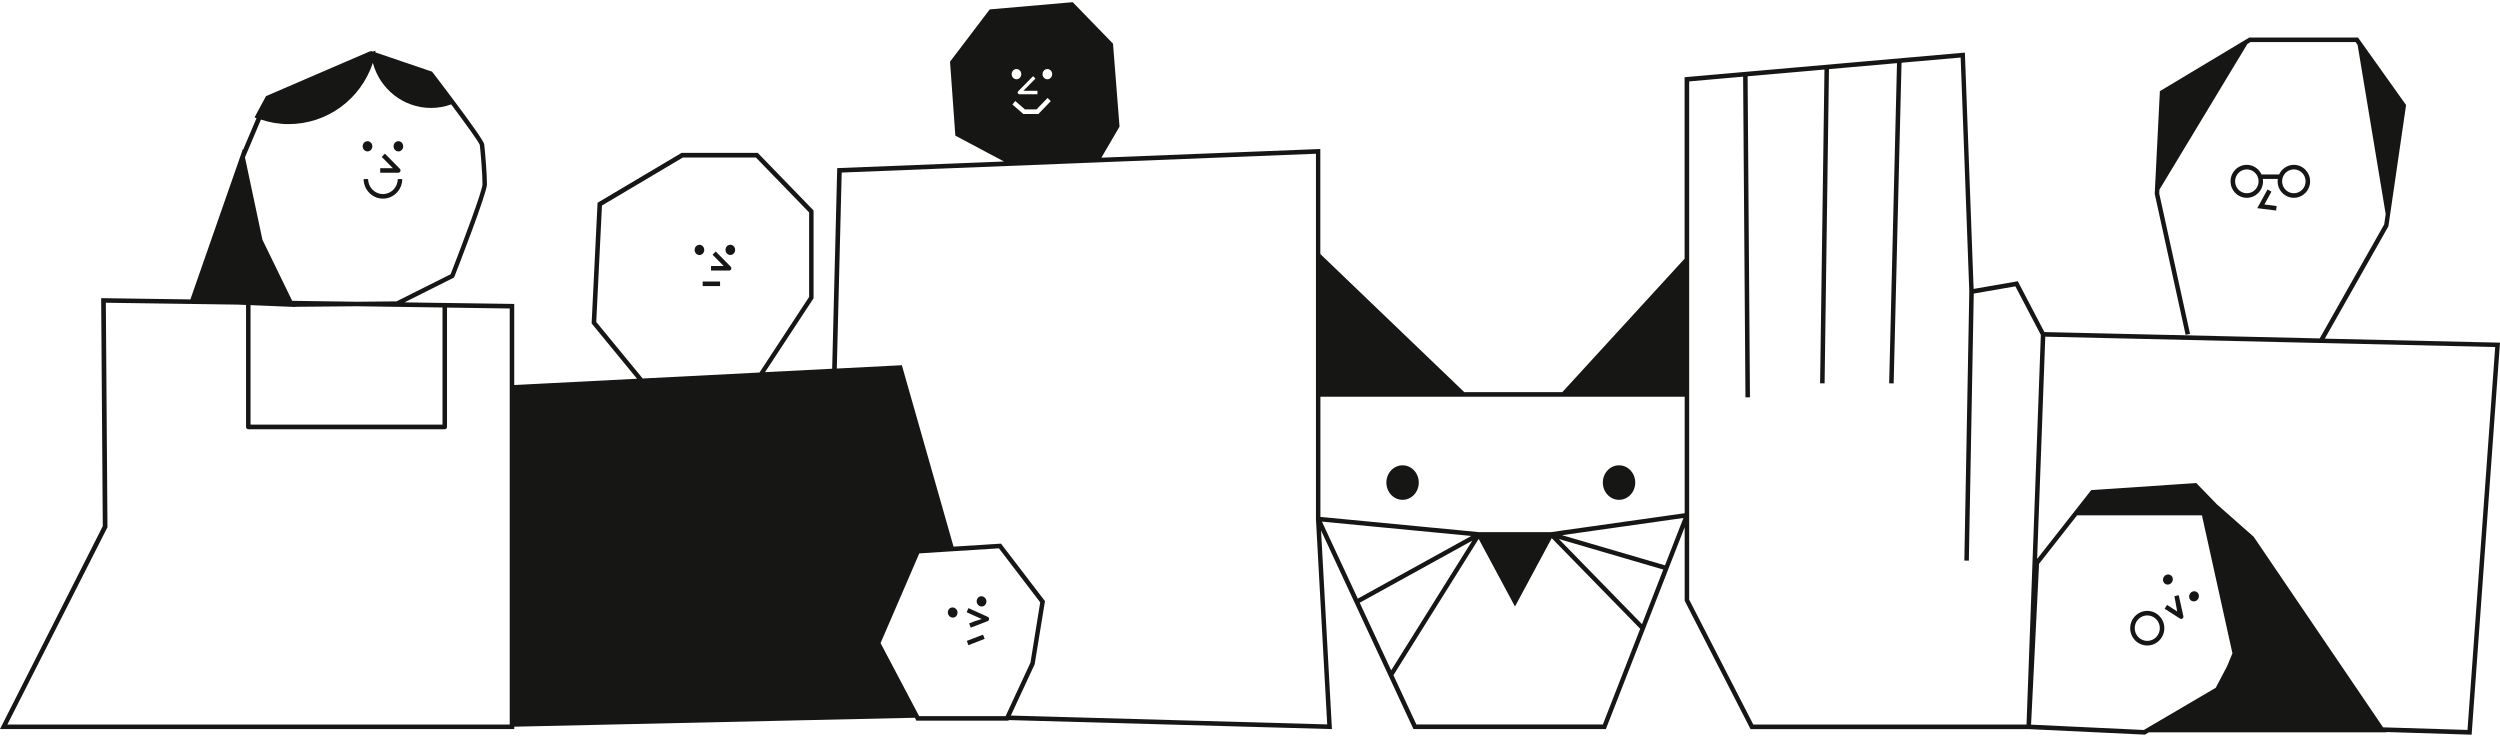 <svg width="1123" height="331" viewBox="0 0 1123 331" fill="none" xmlns="http://www.w3.org/2000/svg">
<path d="M321.51 112.957L320.074 114.414L325.069 119.48H319.387V121.531H327.516C327.921 121.531 328.285 121.285 328.447 120.896C328.609 120.506 328.507 120.075 328.224 119.788L321.51 112.978V112.957Z" fill="#161615"/>
<path d="M316.353 112.26C316.353 110.988 315.382 109.962 314.189 109.962C312.996 109.962 312.025 110.988 312.025 112.26C312.025 113.532 312.996 114.557 314.189 114.557C315.382 114.557 316.353 113.532 316.353 112.26Z" fill="#161615"/>
<path d="M328.062 109.942C326.869 109.942 325.898 110.968 325.898 112.239C325.898 113.511 326.869 114.537 328.062 114.537C329.256 114.537 330.226 113.511 330.226 112.239C330.226 110.968 329.256 109.942 328.062 109.942Z" fill="#161615"/>
<path d="M165.082 68.014C166.275 68.014 167.246 66.989 167.246 65.717C167.246 64.445 166.275 63.42 165.082 63.42C163.889 63.42 162.918 64.445 162.918 65.717C162.918 66.989 163.889 68.014 165.082 68.014Z" fill="#161615"/>
<path d="M178.957 68.014C180.15 68.014 181.121 66.989 181.121 65.717C181.121 64.445 180.15 63.42 178.957 63.42C177.764 63.42 176.793 64.445 176.793 65.717C176.793 66.989 177.764 68.014 178.957 68.014Z" fill="#161615"/>
<path d="M179.845 76.937C180.007 76.547 179.906 76.117 179.623 75.83L172.909 69.019L171.473 70.476L176.468 75.542H170.785V77.594H178.915C179.319 77.594 179.683 77.347 179.845 76.958V76.937Z" fill="#161615"/>
<path d="M630.036 224.525C634.061 224.525 637.317 221.058 637.317 216.771C637.317 212.484 634.061 209.017 630.036 209.017C626.012 209.017 622.756 212.484 622.756 216.771C622.756 221.058 626.012 224.525 630.036 224.525Z" fill="#161615"/>
<path d="M727.271 224.525C731.295 224.525 734.551 221.058 734.551 216.771C734.551 212.484 731.295 209.017 727.271 209.017C723.246 209.017 719.99 212.484 719.99 216.771C719.99 221.058 723.246 224.525 727.271 224.525Z" fill="#161615"/>
<path d="M163.344 80.424C163.344 85.286 167.247 89.224 172.019 89.224C176.792 89.224 180.695 85.265 180.695 80.424H178.673C178.673 84.158 175.68 87.173 172.019 87.173C168.359 87.173 165.366 84.137 165.366 80.424H163.344Z" fill="#161615"/>
<path d="M972.6 262.268C973.611 262.924 974.966 262.575 975.653 261.488C976.341 260.401 976.058 259.006 975.047 258.37C974.036 257.714 972.681 258.063 971.993 259.15C971.326 260.217 971.588 261.632 972.6 262.268Z" fill="#161615"/>
<path d="M986.775 265.919C985.764 265.263 984.409 265.611 983.721 266.698C983.054 267.765 983.317 269.18 984.328 269.816C985.339 270.452 986.694 270.124 987.382 269.037C988.049 267.97 987.786 266.555 986.775 265.919Z" fill="#161615"/>
<path d="M977.717 267.601L976.726 267.827L976.867 268.483L978 274.659L973.631 271.847L973.449 271.724L972.357 273.447L979.233 277.857C979.395 277.96 979.577 278.021 979.779 278.021C979.982 278.021 980.184 277.96 980.366 277.837C980.71 277.591 980.851 277.18 980.77 276.77L978.687 267.375L977.696 267.601H977.717Z" fill="#161615"/>
<path d="M323.451 126.454H315.645V128.506H323.451V126.454Z" fill="#161615"/>
<path d="M964.551 274.411C960.325 274.411 956.887 277.898 956.887 282.185C956.887 286.473 960.325 289.96 964.551 289.96C968.778 289.96 972.216 286.473 972.216 282.185C972.216 277.898 968.778 274.411 964.551 274.411ZM964.551 287.888C961.437 287.888 958.909 285.324 958.909 282.165C958.909 279.006 961.437 276.442 964.551 276.442C967.666 276.442 970.194 279.006 970.194 282.165C970.194 285.324 967.666 287.888 964.551 287.888Z" fill="#161615"/>
<path d="M1044.33 152.075L1072.87 101.655L1080.81 47.174L1059.22 16.856H1010.38L970.213 40.959L967.907 86.968V87.112L981.781 150.413L983.763 149.962L969.93 86.927L970.011 85.183L1009.51 19.749L1010.9 18.908H1058.14L1059.03 20.159L1071.65 96.178L1070.99 100.794L1042.01 152.013L918.34 149.162L906.388 126.332L886.549 129.778L882.626 23.625L757.646 34.6L756.716 34.682V116.219L701.789 176.156H657.763L593.089 114.106V66.927L494.743 70.825L502.893 56.876L499.961 19.605L481.861 0.98L444.589 4.221L426.752 27.707L429.138 60.917L450.98 72.548L377.023 75.481L376.073 75.522L373.808 165.634L343.655 167.172L365.455 133.983V94.537L340.378 68.671H306.161L268.424 91.071L265.754 145.285L286.16 170.126L230.991 172.956V136.526L181.706 135.829L203.628 124.834C203.851 124.732 204.033 124.526 204.114 124.301C205.61 120.485 218.654 86.968 218.735 82.845C218.796 78.763 217.825 67.194 217.502 64.815C217.32 63.399 210.909 54.497 204.64 46.128L204.356 45.758C200.372 40.405 196.49 35.318 194.366 32.548L194.063 32.159L193.759 32.056H193.679L168.662 23.543L168.561 22.764L167.57 23.174L166.802 22.907L166.761 23.092H166.741C166.519 23.01 166.256 23.031 166.033 23.113L119.864 43.03L119.479 43.194L114.343 52.733L115.232 53.081L109.226 67.215L109.145 66.825L85.524 134.496L46.473 133.942H45.442L46.17 236.361L0 327.498H231.011V326.431L410.958 322.411L411.645 323.723H452.982L453.103 323.457L597.214 327.477L598.306 327.518L593.412 238.289L634.648 326.903L634.931 327.498H721.365L756.756 236.812V269.858L786.06 326.964L786.343 327.518H911.282L963.499 330L965.278 328.954H1072L1071.92 328.831L1110.26 330.021L1122.92 154.988L1123 153.921L1044.35 152.116L1044.33 152.075ZM198.775 138.126V190.741H112.543V137.06L132.564 137.901L132.523 137.819L160.169 137.572L198.755 138.126H198.775ZM117.214 53.717C121.198 55.03 125.344 55.748 129.591 55.748C146.963 55.748 162.029 44.61 167.489 28.241C170.624 40.015 181.241 48.487 193.618 48.487C196.732 48.487 199.766 47.933 202.678 46.887C209.17 55.584 215.156 63.85 215.52 65.122C215.843 67.42 216.794 78.948 216.733 82.845C216.693 85.655 208.199 108.363 202.415 123.193L178.107 135.378L160.209 135.542L131.249 135.131L117.882 107.686L110.035 70.681L117.214 53.717ZM228.988 325.446H3.317L48.273 236.832L47.545 135.993L106.86 136.834L110.52 136.998V191.787C110.52 192.361 110.965 192.813 111.532 192.813H199.786C200.352 192.813 200.797 192.361 200.797 191.787V138.167L228.968 138.578V325.467L228.988 325.446ZM288.708 170.023L267.837 144.629L270.406 92.322L306.727 70.763H339.549L363.453 95.419V133.388L341.167 167.336L288.688 170.023H288.708ZM470.475 31.01C471.668 31.01 472.639 32.036 472.639 33.307C472.639 34.579 471.668 35.605 470.475 35.605C469.282 35.605 468.311 34.579 468.311 33.307C468.311 32.036 469.282 31.01 470.475 31.01ZM472.012 45.43L466.45 51.194H459.655L454.761 46.928L456.076 45.369L460.404 49.143H465.601L470.576 43.994L472.012 45.43ZM465.136 35.297L459.716 40.794H466.026V42.333H457.896C457.593 42.333 457.31 42.148 457.188 41.861C457.067 41.574 457.128 41.246 457.35 41.02L464.064 34.21L465.136 35.297ZM456.602 31.01C457.795 31.01 458.766 32.036 458.766 33.307C458.766 34.579 457.795 35.605 456.602 35.605C455.409 35.605 454.438 34.579 454.438 33.307C454.438 32.036 455.409 31.01 456.602 31.01ZM451.869 321.364L451.728 321.672H412.859L395.548 288.873L412.94 248.586L428.916 247.56L448.715 246.309L467.259 270.575L462.891 297.652L451.869 321.364ZM596.183 325.405L454.074 321.426L464.772 298.39L469.403 270.022L449.645 244.196L428.33 245.55L405.113 164.054L375.891 165.551L378.095 77.512L591.127 69.061V233.304V233.345L596.183 325.405ZM593.817 234.309L660.898 240.75L609.915 268.893L593.817 234.33V234.309ZM610.784 270.74L661.363 242.843L624.92 301.119L610.784 270.76V270.74ZM720.01 325.426H636.225L625.931 303.293L664.214 242.063L680.534 272.442L697.037 241.735L736.775 282.452L720.01 325.426ZM737.584 280.38L700.252 242.125L747.15 255.847L737.584 280.38ZM747.898 253.94L701.648 240.402L756.21 232.668L747.918 253.919L747.898 253.94ZM756.756 230.535L696.713 239.027H664.315L593.129 232.197V178.208H756.756V230.515V230.535ZM910.312 325.446H787.576L758.778 269.345V36.569L783.006 34.436L784.057 178.495H786.08L785.028 34.272L819.549 31.236L817.588 172.198H819.61L821.572 31.051L852.129 28.364L848.61 172.177L850.633 172.239L854.172 28.179L880.725 25.841L884.608 130.967L882.383 251.807L884.406 251.848L886.61 131.87L905.316 128.629L916.743 150.434L910.312 325.467V325.446ZM1000.45 299.19L995.31 308.954L963.013 327.908L912.354 325.508L915.954 253.242L933.022 231.499H989.122L986.553 219.91L1002.81 293.488L1000.45 299.17V299.19ZM1108.38 327.887L1070.48 326.718L1012.34 241.099L995.836 226.556L986.553 216.976L939.372 220.156L915.084 251.068L918.745 151.234L1120.84 155.89L1108.4 327.887H1108.38Z" fill="#161615"/>
<path d="M1030.4 88.855C1034.42 88.855 1037.7 85.532 1037.7 81.45C1037.7 77.368 1034.42 74.045 1030.4 74.045C1027.46 74.045 1024.94 75.83 1023.78 78.373H1015.88C1014.7 75.83 1012.2 74.045 1009.26 74.045C1005.24 74.045 1001.96 77.368 1001.96 81.45C1001.96 85.532 1005.24 88.855 1009.26 88.855C1013.29 88.855 1016.56 85.532 1016.56 81.45C1016.56 81.081 1016.5 80.732 1016.46 80.383H1023.2C1023.16 80.753 1023.1 81.081 1023.1 81.45C1023.1 85.532 1026.37 88.855 1030.4 88.855ZM1030.4 76.096C1033.31 76.096 1035.68 78.496 1035.68 81.45C1035.68 84.404 1033.31 86.804 1030.4 86.804C1027.48 86.804 1025.12 84.404 1025.12 81.45C1025.12 78.496 1027.48 76.096 1030.4 76.096ZM1009.28 86.804C1006.37 86.804 1004.01 84.404 1004.01 81.45C1004.01 78.496 1006.37 76.096 1009.28 76.096C1012.2 76.096 1014.56 78.496 1014.56 81.45C1014.56 84.404 1012.2 86.804 1009.28 86.804Z" fill="#161615"/>
<path d="M1018.57 85.101L1013.96 93.511L1022.41 94.578L1022.67 92.547L1017.17 91.85L1020.33 86.086L1018.57 85.101Z" fill="#161615"/>
<path d="M443.72 277.098L436.338 273.755L435.044 273.16L434.215 275.027L437.087 276.319L441 278.062L437.855 279.047L435.327 280.032L436.055 281.939L438.421 281.037L443.659 279.006C444.043 278.842 444.286 278.493 444.306 278.062C444.306 277.652 444.084 277.283 443.72 277.098Z" fill="#161615"/>
<path d="M427.136 272.996C426.024 273.427 425.478 274.739 425.923 275.929C426.367 277.119 427.642 277.734 428.754 277.303C429.866 276.873 430.412 275.56 429.967 274.37C429.522 273.18 428.248 272.565 427.136 272.996Z" fill="#161615"/>
<path d="M441.717 272.298C442.849 271.847 443.395 270.534 442.95 269.345C442.485 268.155 441.231 267.539 440.099 267.97C438.987 268.421 438.441 269.734 438.885 270.924C439.33 272.114 440.604 272.729 441.717 272.298Z" fill="#161615"/>
<path d="M439.775 285.775L434.295 287.888L435.003 289.816L440.342 287.744L442.303 286.985L441.575 285.078L439.775 285.775Z" fill="#161615"/>
</svg>
